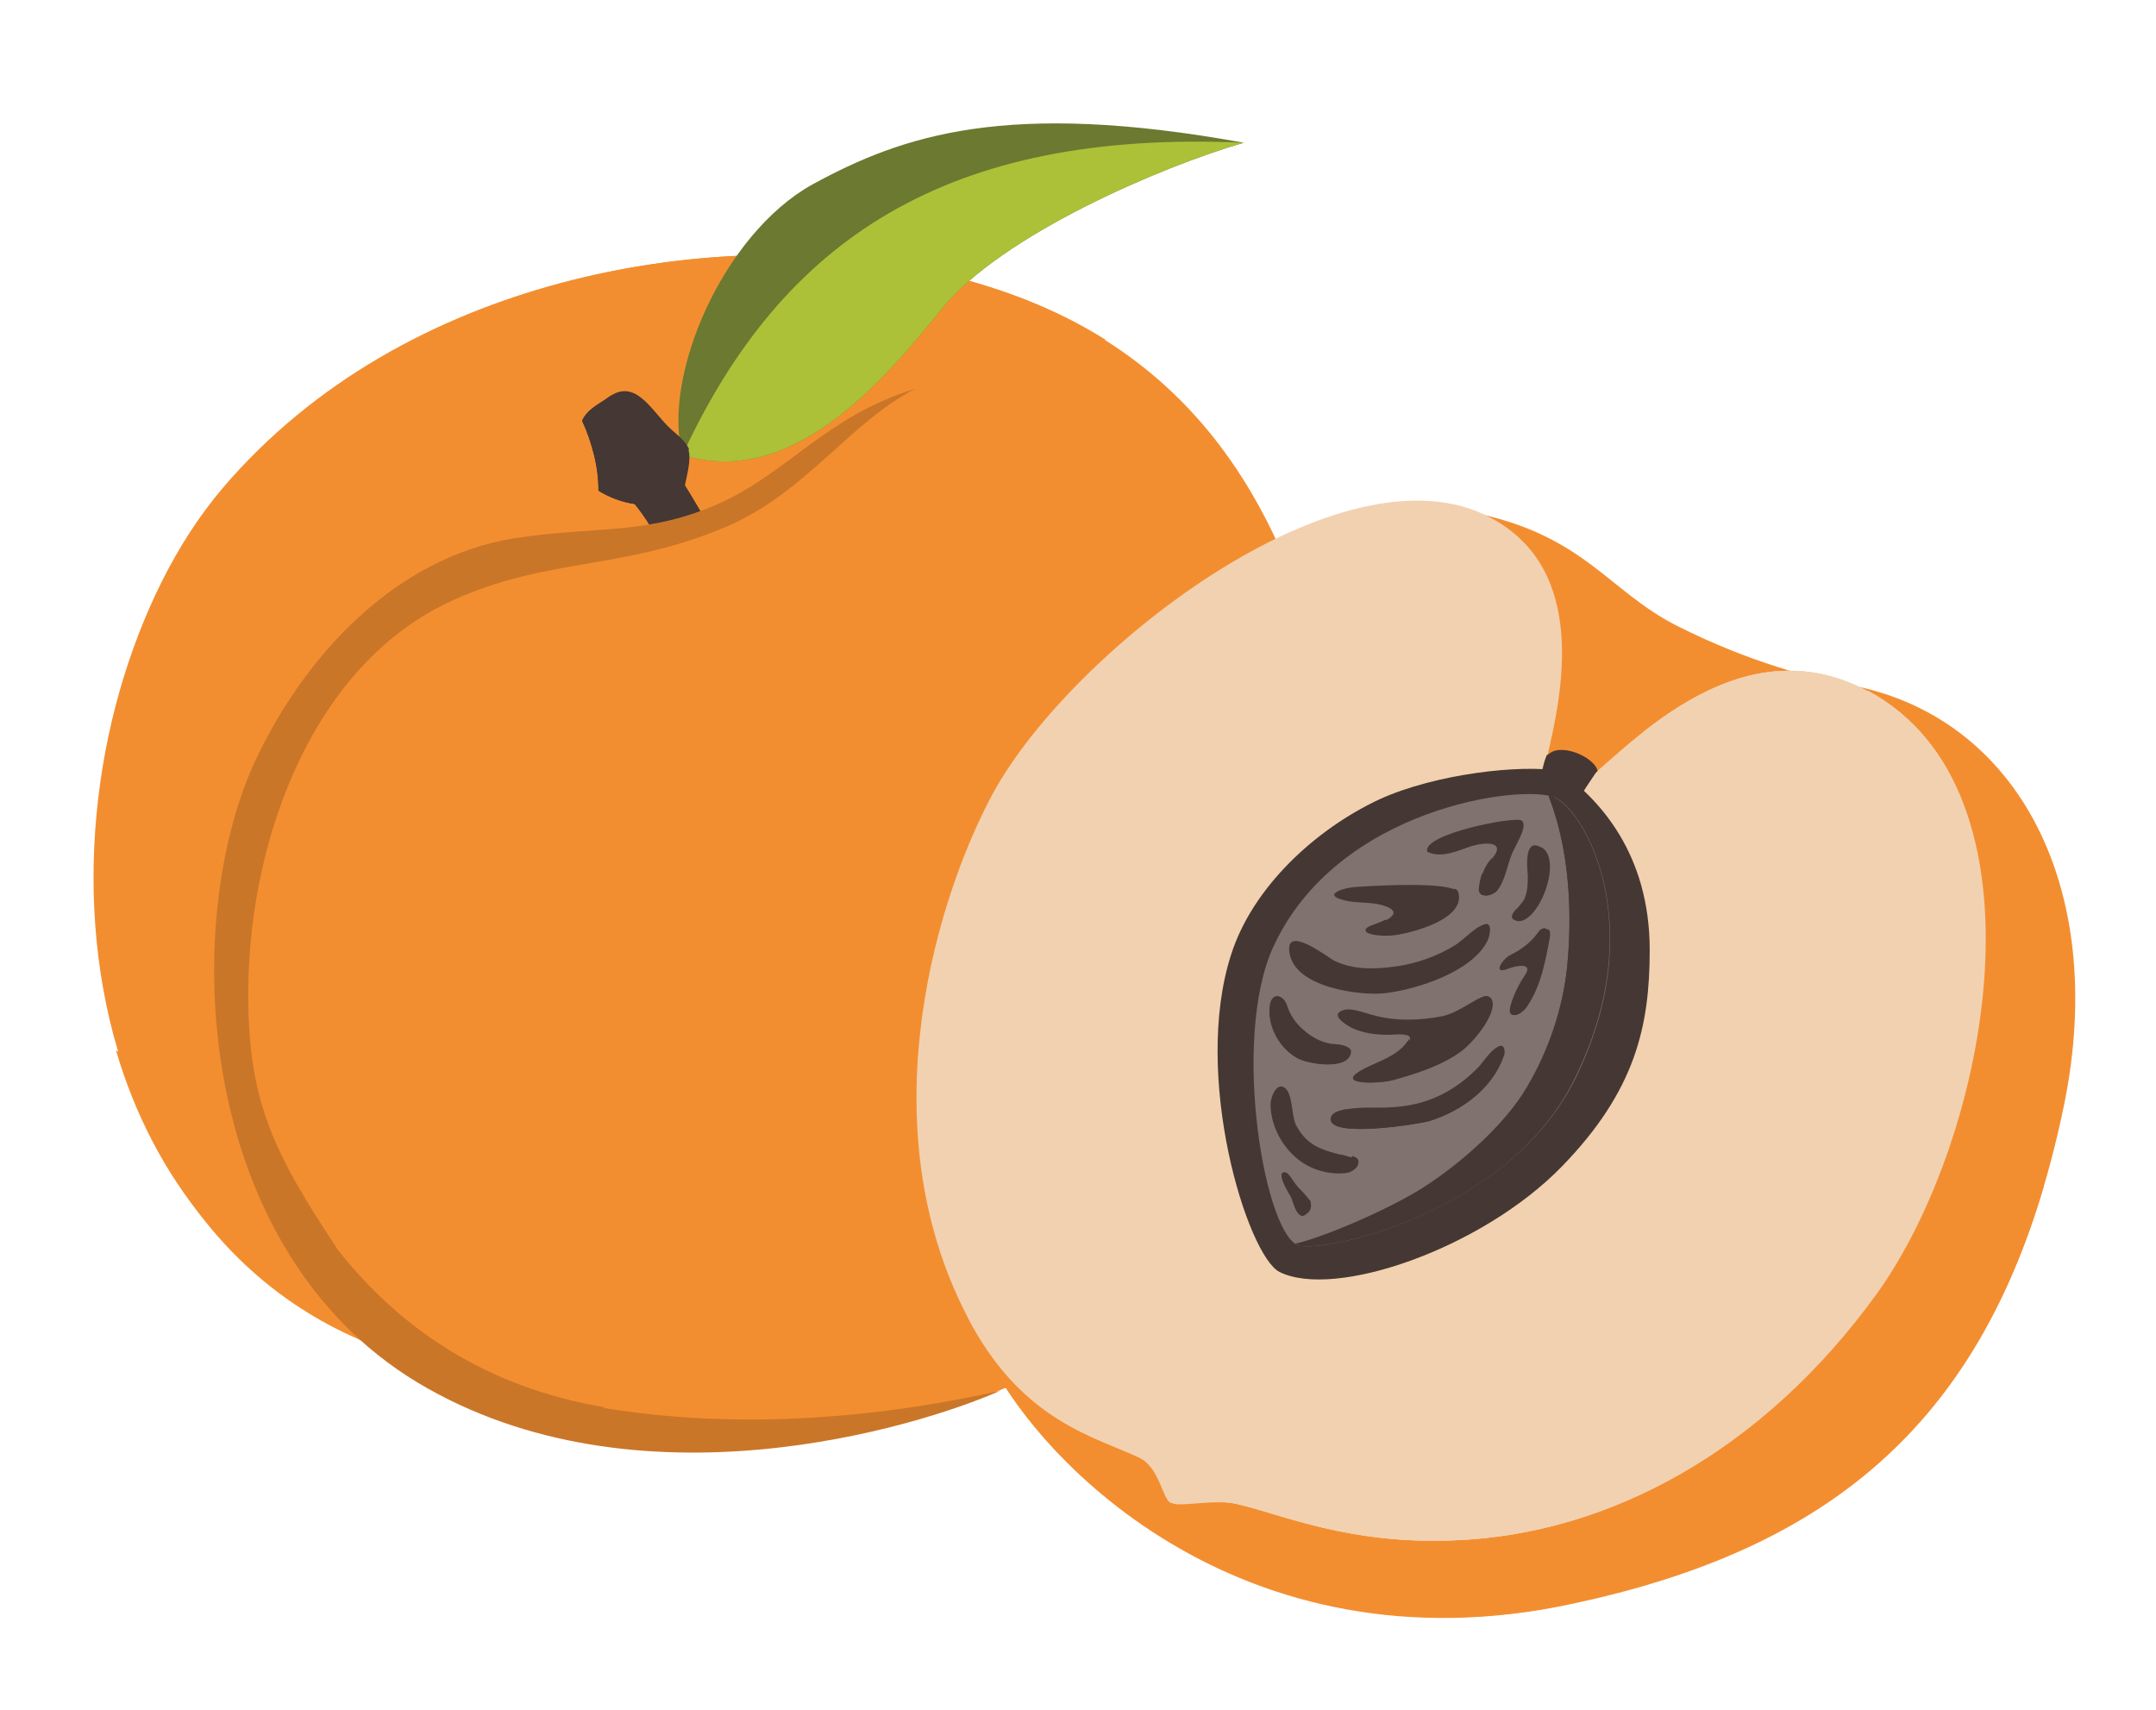 <?xml version="1.0" encoding="UTF-8"?>
<svg id="Layer_1" xmlns="http://www.w3.org/2000/svg" version="1.1" viewBox="0 0 290 230">
  <!-- Generator: Adobe Illustrator 29.4.0, SVG Export Plug-In . SVG Version: 2.1.0 Build 152)  -->
  <defs>
    <style>
      .st0 {
        fill: none;
      }

      .st1 {
        fill: #f2d1b0;
      }

      .st2 {
        fill: #f38e30;
      }

      .st3 {
        fill: #7f726f;
      }

      .st4 {
        fill: #acc137;
      }

      .st5 {
        fill: #ca7629;
      }

      .st6 {
        fill: #6b7931;
      }

      .st7 {
        fill: #453733;
      }
    </style>
  </defs>
  <path class="st2" d="M30,65.6c24.6-28.8,65.7-34.6,91.7-29.8,31.7,5.8,50.5,24.3,57.7,61.9,6.4,33.7-2.3,72.7-47.1,90.2-15.9,6.2-39.3,8.6-57,5.2-14.1-2.8-20.7-10.1-27.2-13C4.8,161.1,4.8,95.2,30,65.6Z"/>
  <path class="st2" d="M37.8,161.2c-.8-1.7-4.6-8.4-5-10.3-2.8-13-1.6-26.7,1.8-39.5.9-7.2,3.1-14.2,7.8-19.9,4.3-5.2,10-9.3,16.1-12.2,6-2.9,12.5-4.6,19-6,5.9-1.2,12.1-1.3,17.8-3.6,7.8-3.1,14.9-11,23.3-15,7.7-5,16.4-8.5,25.6-9,1.5,0,3,0,4.5,0-7.6-4.8-16.6-8-26.9-9.9-26-4.8-67.1,1-91.7,29.8-24.8,29.1-27.8,95.2,21,115.5-1.4-2.6-11.7-16.5-13.2-19.9Z"/>
  <path class="st2" d="M111.5,57.5c-3.4,1.3-6.5,3.1-9.7,4.7-3.1,1.5-6.3,2.9-9.7,3.7-6.7,1.6-13.7,1.7-20.5,2.5-3.6.5-7.1,1.1-10.5,2.3-3,1.1-5.9,2.4-8.6,4.1-5.1,3-9.6,6.9-13.5,11.4-3.9,4.5-7.1,9.5-9.6,14.9-1.2,2.7-2.4,5.5-3.2,8.4-1,3.7-1.5,7.4-1.8,11.2-.3,3.7-.4,7.4-.8,11.2-.2,2.3-.4,4.8-1.4,7-.8,1.9-2.4,3.3-4.6,3.1-.7,0-1.4-.3-2-.7,5,17,16.2,32,35.3,39.9-1.4-2.6-11.7-16.5-13.2-19.9-.8-1.7-4.6-8.4-5-10.3-2.8-13-1.6-26.7,1.8-39.5.9-7.2,3.1-14.2,7.8-19.9,4.3-5.2,10-9.3,16.1-12.2,6-2.9,12.5-4.6,19-6,5.9-1.2,12.1-1.3,17.8-3.6,7.1-2.8,13.5-9.5,20.8-13.7-1.6.4-3.1.8-4.6,1.4Z"/>
  <path class="st2" d="M19.3,117.7c-8.8-.8-.6-42.3,26.7-61.7,9.8-6.9,22.1-13.6,34-15.4,7.7-1.2,32.1-4.8,31.1,10.8-.6,8.4-16.9,8-32.6,9.7-12,1.3-29.9,6.4-40,17.5-13.1,14.6-14.3,39.5-19.2,39.1Z"/>
  <path class="st7" d="M88.8,73.4c.1,0,.3,0,.4,0,2.1-.7,4.3-1.5,6.4-2.2-1.7-3.1-3.5-6.1-5.5-9-2.4.5-4.7,1.7-6.7,3.3,2,2.3,4.1,4.7,5.1,7.6,0,.1,0,.3.2.3Z"/>
  <path class="st7" d="M91.3,72.4c-.5-.9-1.1-1.9-1.7-2.8-.5-.9-1-1.8-1.6-2.6-.8-1-1.7-1.9-2.5-2.9-.7.4-1.4.9-2,1.4,2,2.3,4.1,4.7,5.1,7.6,0,.1,0,.3.2.3.1,0,.3,0,.4,0,.7-.3,1.5-.5,2.2-.8,0,0,0-.2-.1-.2Z"/>
  <path class="st5" d="M81.3,189.3c-15.9-2.7-27.4-10.5-35.8-21.1-8.8-13.3-12.3-20.2-12.1-35.6.3-20.1,8.8-43.3,27.4-51.8,13-5.9,22.8-4,36.8-9.9,10.8-4.6,16.6-14,25.5-18.6-11.8,3.6-17.1,11.2-26.1,15.3-9.9,4.5-16.8,3.1-27.8,4.8-16.2,2.6-28.3,16-34.8,29.8-10.2,21.7-8.4,65.6,21.8,83.8,29.4,17.6,67.2,6,78.3,1.1-22.6,5-40.5,4.4-53.3,2.3Z"/>
  <path class="st6" d="M91.8,61.2c-2.8-10.5,5.4-29.7,17.5-36.4,12.1-6.6,26.1-11.4,58-5.6-11.1,3.2-32.5,12.4-40.5,22.2-7.9,9.8-20.2,24.4-35,19.8Z"/>
  <path class="st4" d="M91.8,61.2c13.4-29,35.6-43.8,75.5-42-11.1,3.2-32.5,12.4-40.5,22.2-7.9,9.8-20.2,24.4-35,19.8Z"/>
  <path class="st2" d="M42.5,117.9c4.1-39.8,41.5-28.9,65.5-45.4,11.1-7.6,24.3-12.3,41.9-.4,16,10.8,21.2,41.9,13.8,63.1-9.9,28.7-40.3,46.5-76,43.2-27.6-2.6-48.8-25.7-45.2-60.4Z"/>
  <path class="st0" d="M145,11.9c.4-.6.9-1.3,1.6-1.6-.7.9-1.1,2.1-1.2,3.2-.6.2-1.2.5-1.7.9.3-.9.8-1.7,1.3-2.5Z"/>
  <path class="st7" d="M92.7,60.5c-.4-1.2-1.9-2.2-2.8-3.1-2.4-2.4-4.5-6.5-8-4-1.2.9-2.9,1.6-3.6,3.2.7,1.5,1.2,3,1.6,4.6.4,1.6.6,3.2.6,4.8,1.4.9,3.3,1.6,4.9,1.8,3,.1,5.9-1.3,6.7-2.4.3-1.5.9-3.6.5-4.9Z"/>
  <path class="st7" d="M85.8,65.6c-.6-.6-1-1.4-1.2-2.2-.3-1.1-.3-2.3-.4-3.5-.3-2.4-1-4.6-2-6.7,0,0-.2.1-.3.2-1.2.9-2.9,1.6-3.6,3.2.7,1.5,1.2,3,1.6,4.6.4,1.6.6,3.2.6,4.8,1.4.9,3.3,1.6,4.9,1.8,1,0,2-.1,3-.3-1-.5-1.9-1-2.6-1.8Z"/>
  <path class="st7" d="M82.8,57c1.4-.1,3.5-.8,3.4-2.6,0-.4-.2-.8-.3-1.1-1.1-.7-2.4-.9-3.9.2-1.2.9-2.9,1.6-3.6,3.2,0,0,0,0,0,0,1.5.3,3,.5,4.5.3Z"/>
  <path class="st2" d="M198.4,69c14.8,3.1,17.9,10.5,27.2,15.2,10.1,5.1,18.5,7,21.7,7.7,23.5,3.4,36.5,26.9,30.3,56.9-8.5,41-30,59.1-65.9,66.8-45,9.7-73-19.8-79.5-34.6,11.8-29.4,63.7-108.3,66.2-112Z"/>
  <path class="st2" d="M275.8,148.3c-.3-5.9-1.4-11.8-3-17.4-1.5-5.4-3.6-10.6-6.7-15.3-2-3.1-4.4-5.9-7.4-8.1,0,1.7-.2,3.5-.3,5.2-1.3,16.3-5.3,32.5-12.3,47.3-3.3,7.1-7.3,14.1-12.2,20.2-4,5-8.8,9.4-14.5,12.5-5.8,3.2-12.1,5-18.6,5.9-8.2,1.2-16.3,0-24.2-2.4-8-2.5-15.6-6.1-23.2-9.5-6.2-2.7-12.3-5.7-18-9.4-.4-.3-.8-.5-1.2-.8-.8,1.7-1.4,3.2-2,4.6,6.5,14.8,34.5,44.4,79.5,34.6,32.6-7,53.4-22.6,63.2-56.1,0,0,0-.2,0-.3.7-3.6.9-7.3.8-10.9Z"/>
  <path class="st2" d="M237,202.7c7.1-6,13.2-13.4,17.9-21.4,4.9-8.2,8.9-17.4,10.3-26.9.8-5.2.9-10.5.5-15.7-.2-2.5-.6-5-1-7.4-.4,2.4-.8,4.8-1.3,7.2-.9,3.9-2,7.8-3.6,11.4-1.3,3.1-2.7,6.1-4.2,9.1-2.9,5.7-6.1,11.2-10,16.2-7.3,9.5-16.8,17.4-28.2,21.2-6.2,2.1-12.7,3-19.3,3-8.6,0-17.3-1-25.7-3.1-4.3-1.1-8.5-2.4-12.6-3.9-4.1-1.4-8.2-2.8-12.2-4.4-4-1.6-7.9-3.3-11.5-5.5-1.2-.7-2.4-1.5-3.6-2.2-.1.3-.2.5-.3.7,6.3,14.4,32.6,42.4,75.1,35.5,2-.5,4.1-1,6-1.6,8.5-2.6,16.9-6.3,23.7-12.2Z"/>
  <path class="st2" d="M155.7,206.4c2.4-.1,4.7,0,7.1.2,5.9.7,11.2,3.5,17,4.4,5.1.7,10.4-.3,15.4-1.5,4.9-1.3,9.8-3,14.3-5.3,5-2.5,9.9-5.9,13.6-10.1-1.9.9-3.8,1.7-5.7,2.3-6.2,2.1-12.7,3-19.3,3-8.6,0-17.3-1-25.7-3.1-4.3-1.1-8.5-2.4-12.6-3.9-4.1-1.4-8.2-2.8-12.2-4.4-4-1.6-7.9-3.3-11.5-5.5-1.2-.7-2.4-1.5-3.6-2.2-.1.3-.2.5-.3.7,3.1,7.1,11.1,17.5,23.5,25.4Z"/>
  <path class="st2" d="M191.5,114c3.3,3.5,7.5,6.1,12.1,7.5,4.7,1.4,9.7,1.7,14.6.9,5.5-.9,10.8-2.9,15.5-6,2.3-1.6,4.5-3.4,6.5-5.4,1.3-1.3,2.4-2.7,3.6-4,1.3-1.6,2.6-3.2,3.6-5,.4-.7.7-1.4.7-2.2,0-.6-.3-1.3-.6-1.8-.9-1.3-2.3-2.2-3.7-2.8-1.7-.8-3.6-1.3-5.5-1.7-3.3-.7-6.6-1.1-9.9-1.4-2.2-.2-4.4-.3-6.5-.9-1.9-.6-3.7-1.5-5.2-2.7-3.6-2.8-6-6.7-9-10-2.8-3.2-6.4-6.4-10.7-7.2-2.5,3.8-7.8,11.9-14.4,22.3.2,1.8.5,3.6.9,5.4,1.4,5.6,4,10.9,8,15.1Z"/>
  <path class="st2" d="M240,99.7c-2.3-.9-4.7-1.5-7.2-1.7-2.9-.3-5.7-.1-8.6-.2-2.6,0-5.4-.1-7.7-1.3-2-1-3.6-2.6-5-4.3-1.5-1.9-2.8-3.9-4.2-5.9-1.3-2-2.8-3.9-4.4-5.7-1.9-2-4-3.8-6.3-5.3-.6-.3-1.1-.7-1.7-1-2.9,4.4-7.2,11.1-12.3,19,.2,1.8.5,3.6.9,5.4,1.4,5.6,4,10.9,8,15.1,3.3,3.5,7.5,6.1,12.1,7.5,4.7,1.4,9.7,1.7,14.6.9,5.5-.9,10.8-2.9,15.5-6,2.3-1.6,4.5-3.4,6.5-5.4,1.3-1.3,2.4-2.7,3.6-4,.9-1.1,1.9-2.3,2.7-3.5-1.9-1.5-4.1-2.8-6.5-3.7Z"/>
  <path class="st2" d="M221.4,108.2c.2-1.6.5-3.2.6-4.9,0-.4,0-.9,0-1.3,0-.3-.8-.5-1.1-.5-.7-.2-1.5-.3-2.2-.4-1.4-.1-2.9,0-4.3-.3-1.3-.2-2.6-.6-3.8-1.3-1.6-.9-2.9-2.2-4-3.7-.2.4-.4.8-.7,1.1-.6.9-1.1,1.7-1.6,2.6-1,1.7-1.9,3.4-2.9,5.1-2,3.5-4.2,6.8-6.4,10-.3.5-.7,1-1,1.5,2.8,2.3,6.1,4.1,9.6,5.2,4.7,1.4,9.7,1.7,14.6.9.6-.1,1.3-.2,1.9-.4.2-1.7.4-3.4.5-5.1.2-2.9.4-5.8.7-8.7Z"/>
  <path class="st1" d="M208,102.1c-.7,2.9,2.1,5.3,4.9,3.3,5.2-3.7,20.6-22,38.4-12.4,24.7,13.4,16.4,59.8,1,81.1-15.2,21-35.8,32.3-56.7,33.1-14.3.6-23.1-3.5-29.3-4.9-3.3-.8-7.7.4-8.9-.2-1-.5-1.5-4.7-4.1-6-6-2.8-15.5-4.9-22.6-17.9-14-25.5-5.3-55.9,2.5-70.8,10-19.3,47.4-48.6,67.4-37.7,13,7,9.6,23.5,7.4,32.5Z"/>
  <path class="st1" d="M251.2,93c-12-6.5-22.8-.3-30.2,5.5,3.4-1.4,17.3-7.6,26.3-.8,9.4,7.2,17.1,20.5,12.7,43.3-2.5,12.7-5.6,24.1-19.2,38.7-14.2,15.2-31.5,21.5-43.3,22.3-18.9,1.2-18.6-3.5-27.5-4.9-3-.5-6.2-.9-10.5,1,0,0-.1,0-.1,0-1.6-2.6-3.7-4.9-6.3-6.6-2.5-1.6-5.2-2.7-7.9-4-3.2-1.6-6.3-3.4-9.1-5.6-2.5-1.9-4.8-4.1-6.8-6.5.5.9.9,1.9,1.4,2.8,7.2,13,16.7,15.1,22.6,17.9,2.6,1.2,3.2,5.5,4.1,6,1.2.6,5.5-.6,8.9.2,6.1,1.4,15,5.5,29.3,4.9,20.8-.8,41.5-12.1,56.7-33.1,15.4-21.4,23.8-67.7-1-81.1Z"/>
  <path class="st1" d="M178.2,84.1c-13.2,3.7-24.3,15-30.5,27-7.4,14.3-8.1,31.3-3.3,46.5,4,12.5,12.8,20.9,18.4,32.2,13.3-6,26.6,3.7,45.2-3.5,20.7-8,31.8-19.8,39.3-35.6,5.8-12.3,6.3-33.9-6.8-43.3-6.6-4.8-22-6.5-32.8.9,1.5-15.5-11.6-29.3-29.5-24.2Z"/>
  <path class="st1" d="M251.2,93c-17.8-9.6-33.1,8.6-38.4,12.4-1.7,1.2-3.5.7-4.4-.5-7.5,13.2-14.3,26.8-21.3,40.3-4.6,8.8-9.3,17.6-14.3,26.2-.7,1.3-1.4,2.5-2.2,3.8-1.5,2.5-2.8,5-4.2,7.5-3,5.5-6.2,11-8.1,17-.3.8-.5,1.7-.6,2.5,1.5.3,5.5-.6,8.5,0,6.1,1.4,15,5.5,29.3,4.9,20.8-.8,41.5-12.1,56.7-33.1,15.4-21.4,23.8-67.7-1-81.1Z"/>
  <path class="st1" d="M251.2,93c-12-6.5-22.8-.3-30.2,5.5,3.4-1.4,17.3-7.6,26.3-.8,9.4,7.2,17.1,20.5,12.7,43.3-2.5,12.7-5.6,24.1-19.2,38.7-14.2,15.2-31.5,21.5-43.3,22.3-18.9,1.2-18.6-3.5-27.5-4.9-3-.5-6.2-.9-10.5,1,0,0-.1,0-.1,0,0-.1-.1-.2-.2-.3-.2.7-.5,1.4-.7,2-.3.8-.5,1.7-.6,2.5,1.5.3,5.5-.6,8.5,0,6.1,1.4,15,5.5,29.3,4.9,20.8-.8,41.5-12.1,56.7-33.1,15.4-21.4,23.8-67.7-1-81.1Z"/>
  <path class="st1" d="M240.5,107.3c-6.6-4.8-22-6.5-32.8.9,0-.7.1-1.4.1-2.1-7.3,12.8-13.8,26-20.6,39.1-4.6,8.8-9.3,17.6-14.3,26.2-.7,1.3-1.4,2.5-2.2,3.8-1.5,2.5-2.8,5-4.2,7.5-1.3,2.3-2.6,4.6-3.8,6.9,0,0,0,0,0,.1,13.3-6,26.6,3.7,45.2-3.5,20.7-8,31.8-19.8,39.3-35.6,5.8-12.3,6.3-33.9-6.8-43.3Z"/>
  <path class="st7" d="M185.6,107.5c-8.6,4-17.1,11.8-20,20.9-5.3,16.4,2.2,40.5,6.5,42.7,7.4,3.7,27.2-3.1,38-14.2,9.9-10.2,11.8-18.9,11.8-29.1,0-13-6.8-20.3-12.1-24.1-5.3-.9-16.7.4-24.2,3.8Z"/>
  <path class="st7" d="M208.1,101.6c1.7-1.2,5.4-.3,6.7,2.1-1.1,1.6-2.1,3-2.3,3.8.8,2.6,12.5,17,1.5,37.6-11.7,21.9-34.8,25-39.9,24.6-5.1-.4-12.1-32.2-3.4-45.4,13.7-20.9,33.4-18.1,36.3-19,.5-1.5.5-2.5,1.1-3.8Z"/>
  <path class="st7" d="M212.5,107.5c.2-.8,1.2-2.1,2.3-3.8-1.3-2.4-5-3.4-6.7-2.1-.5,1.2-.5,2.3-1.1,3.8,1.2,1.2,2.6,3.7,2.9,5.9.6,3.8-.5,8.7-.9,12.5-.5,5.6-1.6,11.2-4.1,16.3-2.3,4.8-5.5,9.2-9.3,13-3.6,3.6-7.8,6.9-12.5,9.1-2.3,1.1-4.7,2.1-7.3,2.5-1,.1-2,0-2.8-.6-.9-.6-1.6-1.5-2.2-2.3-.7-1-1.4-2-2-3-.2-.3-.3-.5-.5-.8,1.5,6.6,3.8,11.5,5.7,11.6,5.1.4,28.2-2.7,39.9-24.6,11-20.6-.7-35-1.5-37.6Z"/>
  <path class="st7" d="M214.9,103.7c-.5-2-5.3-3.9-6.7-2.1.4,2.6,5.5,3.6,6.7,2.1Z"/>
  <path class="st3" d="M209.2,107.3c4,1.8,12.8,17.3,2.7,37.8-8.7,17.5-32.3,23.2-37,22.5-4.7-.7-9.4-27.8-3.6-40.3,8.7-18.8,33.7-21.9,37.9-20Z"/>
  <path class="st7" d="M209.2,107.3c-.2-.1-.5-.2-.9-.3,3.5,9,2.9,18.8,2.5,23-.6,5.7-2.5,11.3-5.4,16.2-2.9,5-8.9,10.3-13.9,13.5-4.7,3-13.6,6.8-17.3,7.6.2.1.4.2.6.3,4.7.7,28.4-4.9,37-22.5,10.2-20.6,1.3-36.1-2.7-37.8Z"/>
  <path class="st7" d="M192.4,160.8c4.7-2.9,9.3-6,12.8-10.3,3.4-4.1,7.7-12.7,8.2-24,.2-4.5-.1-13.3-4.4-18.8-.2-.2-.4-.4-.7-.6,0,0,0,0,0,0,3.5,9,2.9,18.8,2.5,23-.6,5.7-2.5,11.3-5.4,16.2-2.9,5-8.9,10.3-13.9,13.5-4.3,2.8-12,6.1-16.2,7.3,6.1-.8,11.9-3.2,17.1-6.4Z"/>
  <path class="st7" d="M212.4,103.1c-.2-.5-.8-.8-1.3-1-.6-.2-1.3-.4-1.9-.5.2-.2.5-.2.7-.2,3.1,0,4.1,1.8,4.1,2.1-.1.7-2.5.1-3-.1-.6-.2-1.3-.8-1.5-1.4.8.6,2.2,1.2,3,1Z"/>
  <path class="st7" d="M200.6,115.5c-1,1.1-1.5,2.6-1.6,4.1,0,1.3,1.7.9,2.3.3,1-1.1,1.4-3.2,1.9-4.6.5-1.5,2.4-4.1,1.5-4.9-.6-.7-13.6,1.8-12.7,4.2,2,.9,4.1-.2,6-.8,1.7-.5,4.7-.7,2.7,1.7Z"/>
  <path class="st7" d="M207.3,114c-2.3-1.4-1.9,2.7-1.8,3.7,0,1.1,0,2.3-.5,3.3-.4.8-2.1,2.1-1.3,2.6,2.8,1.7,6.7-7.7,3.7-9.6Z"/>
  <path class="st7" d="M205.1,131.2c-.8,1.2-1.5,2.6-1.9,4-.6,2.1,1.2,1.4,2,.2,1.9-2.8,2.5-6.2,3.1-9.5.2-1.1-.8-1.4-1.4-.5-1,1.4-2.2,2.3-3.8,3.1-1.1.6-2.4,2.7-.2,1.8.7-.3,3.5-1,2.2.9Z"/>
  <path class="st7" d="M186.6,122c2.4,1-1,2.2-1.9,2.5-2.6.9.4,1.6,2.9,1.3,2.3-.3,9.7-2.2,8.5-5.8-.8-1.3-9-1-13.5-.7-1.4,0-5.1,1-1.8,1.8,1.9.5,3.9.1,5.8.9Z"/>
  <path class="st7" d="M173.4,127.6c0,4.9,9.5,6.2,12.9,5.8,4.3-.5,11.8-2.9,13.8-7.1.2-.4.8-2.5-.6-1.9-1.3.5-2.5,1.9-3.7,2.7-2.4,1.5-5.2,2.5-8,2.9-2.8.4-5.8.5-8.4-.8-.6-.3-6-4.5-6-1.6Z"/>
  <path class="st7" d="M200.4,134.2c-.8-1-3.6,1.9-6.4,2.5-3.1.6-6.4.7-9.5-.2-1.2-.3-3-1.1-4.1-.5-1.5.7,1.1,2.1,1.5,2.3,1.5.7,3.2.9,4.9.9.6,0,3.6-.4,2.7.9-1.3,1.9-3.7,2.6-5.7,3.6-4.5,2.3,1.6,2.1,3.6,1.6,3.2-.9,6.7-2,9.3-4,1.7-1.3,5.1-5.5,3.8-7.1Z"/>
  <path class="st7" d="M200.4,134.2c-.2-.2-.4-.2-.8-.2.1.1.2.3.3.4.7,1.6-1.3,3.5-2.4,4.4-.9.7-1.8,1.3-2.7,1.9-1.1.8-2.3,1.5-3.6,2-.5.2-1.8.7-2.3.2-.6-.5,1.1-1.9.6-3.2,0,.1,0,.2-.2.4-1.3,1.9-3.7,2.6-5.7,3.6-4.5,2.3,1.6,2.1,3.6,1.6,3.2-.9,6.7-2,9.3-4,1.7-1.3,5.1-5.5,3.8-7.1Z"/>
  <path class="st7" d="M181.5,141.7c-.5,2.3-5.6,1.4-6.9.7-2.5-1.3-4.2-4.4-3.8-7.2.3-1.8,1.8-1.4,2.3,0,.4,1.3,1.2,2.5,2.3,3.4,1,.9,2.3,1.6,3.6,1.8.6.1,2.7,0,2.5,1.3Z"/>
  <path class="st7" d="M179.1,150.4c-.6,2.8,11.9.8,13.2.4,4.4-1.4,8.5-4.4,10-8.8.2-.5.1-1.7-.8-1.2-1,.5-1.8,1.8-2.5,2.6-1.7,1.8-3.7,3.3-6.1,4.3-2.4,1-4.8,1.3-7.4,1.3-1.2,0-6.1-.2-6.4,1.4Z"/>
  <path class="st7" d="M181.8,155.7c1.9.5.4,2-.8,2.1-1.8.2-3.7-.2-5.3-1.1-2.8-1.6-4.8-4.9-4.8-8.2,0-.8.8-3.1,2-2.1,1,.9.8,3.6,1.4,4.9,1.7,3.3,4.2,3.5,7.4,4.4Z"/>
  <path class="st7" d="M175.9,163.1c-1.3,1.5-1.9-1.3-2.2-2-.1-.3-2.2-3.5-.9-3.4.6,0,1,1.1,1.8,2,1,1.1,2.5,2.2,1.3,3.5Z"/>
  <path class="st7" d="M202.9,115c-.5,1-1,2.5-2.1,3-.7.3-1.2,0-1.4-.6-.3.7-.4,1.4-.5,2.2,0,1.3,1.7.9,2.3.3,1-1.1,1.4-3.2,1.9-4.6.5-1.4,2-3.7,1.6-4.6-.3,1.6-1.1,3-1.9,4.4Z"/>
  <path class="st7" d="M207,120.1c-.4.6-2.3,2.7-3.1,2.2-.4.5-.8,1.1-.3,1.4,2.2,1.4,5.2-4.4,4.7-7.7-.2,1.4-.4,3-1.3,4.2Z"/>
  <path class="st7" d="M208.1,125.1c-.2.7-.4,1.3-.5,2-.4,1.5-.6,3-1.2,4.4-.3.7-.7,1.8-1.5,1.9-.3,0-.6-.1-.7-.4-.3.7-.6,1.4-.8,2.2-.6,2.1,1.2,1.4,2,.2,1.9-2.8,2.5-6.2,3.1-9.5,0-.5,0-.8-.3-.9Z"/>
  <path class="st7" d="M196.1,119.9c0-.1-.3-.3-.5-.4,0,.2,0,.4,0,.6,0,1.5-1.6,2.2-2.8,2.6-.7.3-1.5.5-2.3.8-.7.3-1.4.6-2.1.7-.5.1-1.3.2-1.7-.1-.2-.1-.3-.3-.3-.4-.6.3-1.4.6-1.7.7-2.6.9.4,1.6,2.9,1.3,2.3-.3,9.7-2.2,8.5-5.8Z"/>
  <path class="st7" d="M199.5,124.5c-.4.2-.8.4-1.1.7.7.5.6,1.4.2,2-1.3,1.9-3.6,2.9-5.7,3.7-1.2.4-2.4.9-3.7,1.1-1.5.2-3.1.3-4.6.2-2.7-.2-5.4-.7-7.9-1.9-1-.5-2.5-1.2-3.2-2.2.4,4.7,9.5,5.9,12.8,5.5,4.3-.5,11.8-2.9,13.8-7.1.2-.4.8-2.5-.6-1.9Z"/>
  <path class="st7" d="M180.2,140.5c0,.2,0,.4-.2.6-.5.7-1.8.6-2.5.5-1.1-.1-2.1-.5-3-1.1-1.2-.9-2.1-2.3-2.8-3.6-.3-.6-.7-1.4-.7-2.1,0,.1,0,.2,0,.4-.4,2.8,1.3,5.9,3.8,7.2,1.3.7,6.4,1.6,6.9-.7.2-.7-.6-1-1.3-1.1Z"/>
  <path class="st7" d="M200.7,144.9c-1.1,1-2.3,2-3.5,2.8-1.2.8-2.5,1.5-3.9,2-2.7,1-5.8,1.6-8.7,1.4-1,0-2.1-.3-2.9-.9-.4-.3-.6-.7-.6-1-1.1.2-2,.5-2.1,1.2-.6,2.8,11.9.8,13.2.4,3.4-1,6.6-3.1,8.6-6.1,0,0-.2.1-.2.2Z"/>
  <path class="st7" d="M181.8,155.7c-.5-.1-1-.3-1.5-.4,0,.1,0,.2,0,.3-.2.5-.8.6-1.2.6-1,.1-1.9-.2-2.7-.7-1.4-.9-2.7-2-3.8-3.2-.5-.6-1-1.2-1.4-1.9.6,2.5,2.3,4.9,4.6,6.1,1.6.9,3.4,1.3,5.3,1.1,1.1-.1,2.6-1.6.8-2.1Z"/>
  <path class="st7" d="M175.2,161.4c-.6-.2-1-.6-1.3-1.1-.5-.7-1-1.4-1.5-2.1,0,.9,1.2,2.7,1.3,2.9.3.7.9,3.5,2.2,2,.5-.6.5-1.1.3-1.7-.3.2-.7,0-1,0Z"/>
</svg>